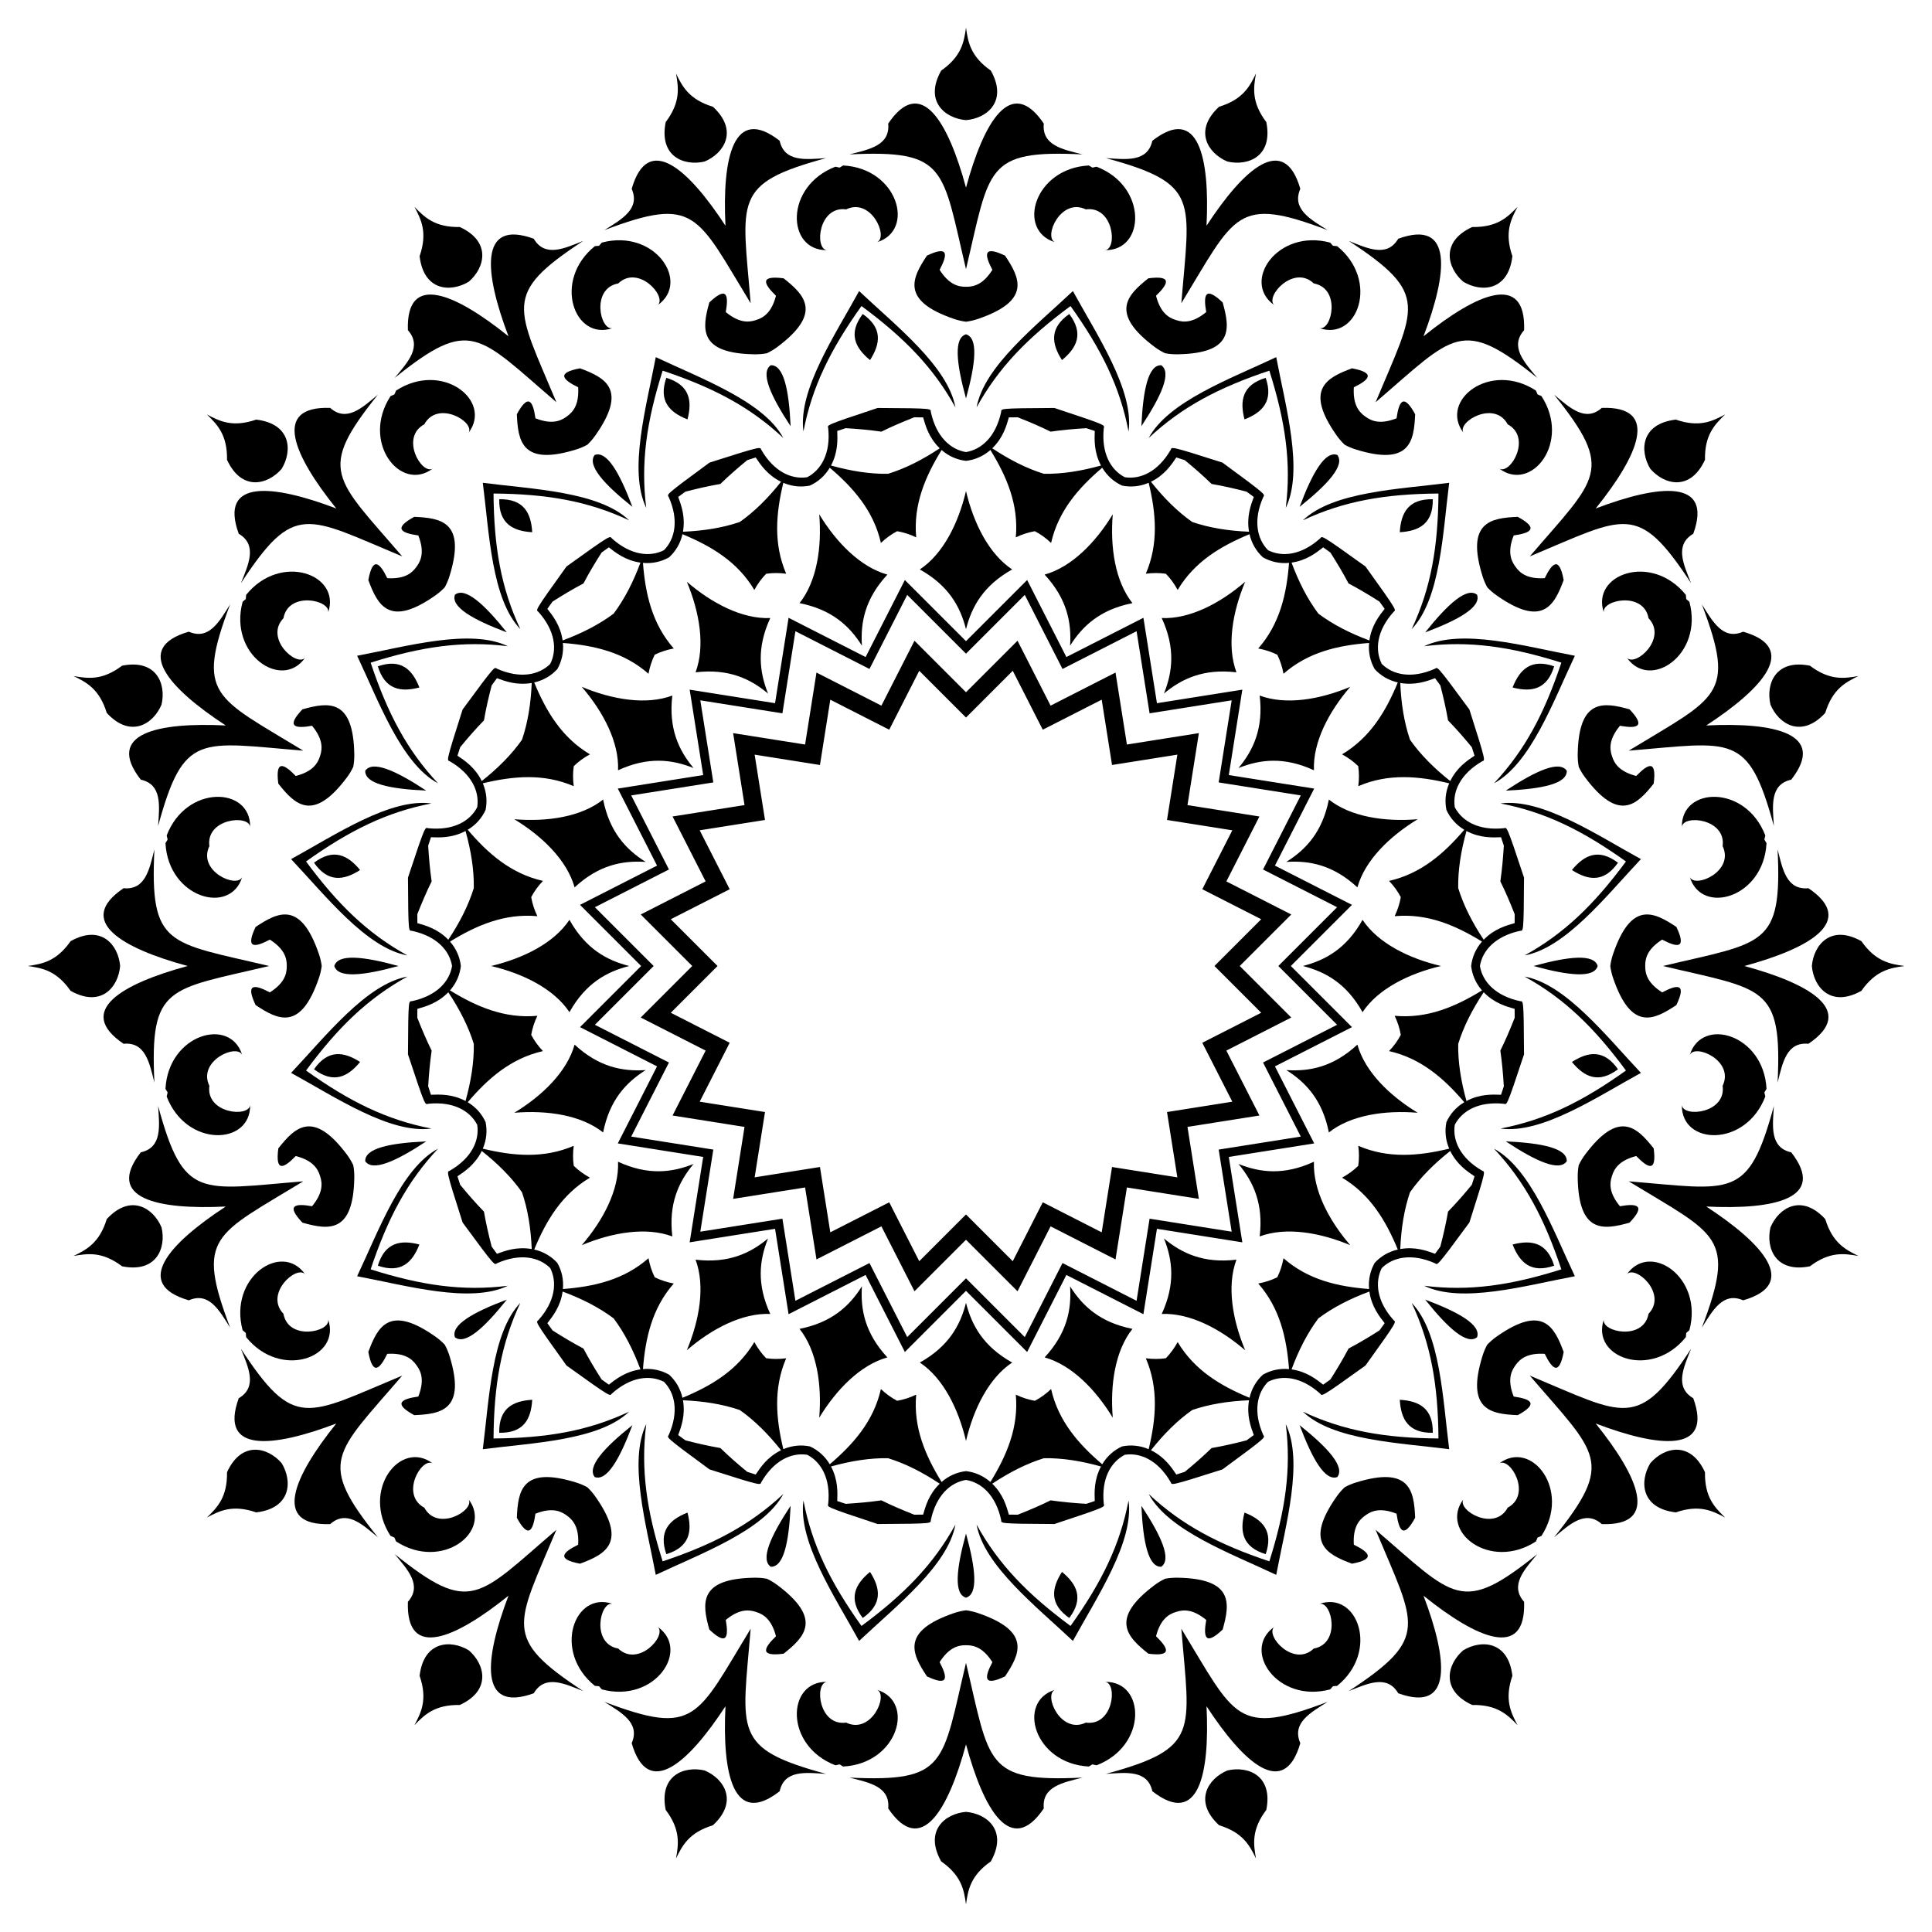 <?xml version="1.0" encoding="utf-8"?>

<!DOCTYPE svg PUBLIC "-//W3C//DTD SVG 1.1//EN" "http://www.w3.org/Graphics/SVG/1.1/DTD/svg11.dtd">
<svg version="1.1" id="Layer_1" xmlns="http://www.w3.org/2000/svg" xmlns:xlink="http://www.w3.org/1999/xlink" x="0px" y="0px"
	 viewBox="0 0 1647.099 1647.099" enable-background="new 0 0 1647.099 1647.099" xml:space="preserve">
<g>
	<path d="M1213.59,286.705c20.599-54.117,25.482-100.238-21.544-83.176c-9.556,16.183-26.077,8.281-42.173,1.853
		c69.699,45.706,56.998,55.744,22.875,137.537c67.245-57.728,72.867-72.91,137.874-20.746
		c-11.087-13.322-23.708-26.593-11.27-40.681C1301.047,231.494,1258.693,250.39,1213.59,286.705z"/>
	<path d="M1360.394,433.509c36.314-45.103,55.21-87.457,5.214-85.762c-14.089,12.438-27.36-0.183-40.681-11.27
		c52.164,65.007,36.982,70.629-20.746,137.874c81.792-34.123,91.831-46.824,137.537,22.875c-6.428-16.096-14.33-32.617,1.853-42.173
		C1460.632,408.027,1414.511,412.909,1360.394,433.509z"/>
	<path d="M1454.648,618.493c48.475-31.674,79.534-66.116,31.46-79.954c-17.243,7.476-25.964-8.628-35.208-23.289
		c29.523,77.945,13.347,78.6-62.336,124.715c88.334-7.178,101.806-16.155,123.737,64.256c-1.139-17.294-3.549-35.449,14.795-39.536
		C1557.854,625.233,1512.482,615.625,1454.648,618.493z"/>
	<path d="M1487.126,823.549c55.89-15.144,96.072-38.303,54.628-66.319c-18.709,1.781-22.027-16.229-26.288-33.029
		c3.992,83.253-11.596,78.878-97.824,99.348c86.229,20.47,101.816,16.095,97.824,99.348c4.261-16.8,7.579-34.811,26.288-33.029
		C1583.198,861.852,1543.016,838.693,1487.126,823.549z"/>
	<path d="M1454.648,1028.606c57.834,2.868,103.206-6.74,72.448-46.192c-18.344-4.087-15.934-22.242-14.795-39.536
		c-21.93,80.412-35.403,71.434-123.737,64.256c75.682,46.115,91.859,46.77,62.336,124.715c9.244-14.661,17.965-30.765,35.208-23.289
		C1534.182,1094.722,1503.123,1060.279,1454.648,1028.606z"/>
	<path d="M1360.394,1213.59c54.117,20.599,100.238,25.482,83.176-21.544c-16.183-9.556-8.281-26.077-1.853-42.173
		c-45.706,69.699-55.744,56.998-137.537,22.875c57.728,67.245,72.91,72.867,20.746,137.874
		c13.322-11.087,26.593-23.708,40.681-11.27C1415.604,1301.047,1396.708,1258.693,1360.394,1213.59z"/>
	<path d="M1213.59,1360.394c45.103,36.314,87.457,55.21,85.762,5.214c-12.438-14.089,0.183-27.36,11.27-40.681
		c-65.007,52.164-70.629,36.982-137.874-20.746c34.123,81.792,46.824,91.831-22.875,137.537c16.096-6.428,32.617-14.33,42.173,1.853
		C1239.072,1460.632,1234.189,1414.511,1213.59,1360.394z"/>
	<path d="M1028.606,1454.648c31.674,48.475,66.116,79.534,79.954,31.46c-7.475-17.243,8.628-25.964,23.289-35.208
		c-77.945,29.523-78.6,13.347-124.715-62.336c7.178,88.334,16.155,101.806-64.256,123.737c17.294-1.139,35.449-3.549,39.536,14.795
		C1021.866,1557.854,1031.474,1512.482,1028.606,1454.648z"/>
	<path d="M823.549,1487.126c15.144,55.89,38.303,96.072,66.319,54.628c-1.781-18.709,16.229-22.027,33.029-26.288
		c-83.253,3.992-78.878-11.596-99.348-97.824c-20.47,86.229-16.095,101.816-99.348,97.824c16.8,4.261,34.811,7.579,33.029,26.288
		C785.247,1583.198,808.405,1543.016,823.549,1487.126z"/>
	<path d="M618.493,1454.648c-2.868,57.834,6.74,103.206,46.192,72.448c4.087-18.344,22.242-15.934,39.536-14.795
		c-80.412-21.93-71.434-35.403-64.256-123.737c-46.115,75.682-46.77,91.859-124.715,62.336
		c14.661,9.244,30.765,17.965,23.289,35.208C552.377,1534.182,586.819,1503.123,618.493,1454.648z"/>
	<path d="M433.509,1360.394c-20.599,54.117-25.482,100.238,21.544,83.176c9.556-16.183,26.077-8.281,42.173-1.853
		c-69.699-45.706-56.998-55.744-22.875-137.537c-67.245,57.728-72.867,72.91-137.874,20.746
		c11.087,13.322,23.708,26.593,11.27,40.681C346.051,1415.604,388.406,1396.708,433.509,1360.394z"/>
	<path d="M286.705,1213.59c-36.314,45.103-55.21,87.457-5.214,85.762c14.089-12.438,27.36,0.183,40.681,11.27
		c-52.164-65.007-36.982-70.629,20.746-137.874c-81.792,34.123-91.831,46.824-137.537-22.875
		c6.428,16.096,14.33,32.617-1.853,42.173C186.467,1239.072,232.587,1234.189,286.705,1213.59z"/>
	<path d="M192.451,1028.606c-48.475,31.674-79.534,66.116-31.46,79.954c17.243-7.475,25.964,8.628,35.208,23.289
		c-29.523-77.945-13.346-78.6,62.336-124.715c-88.334,7.178-101.806,16.155-123.737-64.256c1.139,17.294,3.549,35.449-14.795,39.536
		C89.244,1021.866,134.616,1031.474,192.451,1028.606z"/>
	<path d="M159.973,823.549c-55.89,15.144-96.072,38.303-54.628,66.319c18.709-1.781,22.027,16.229,26.288,33.029
		c-3.992-83.253,11.596-78.878,97.824-99.348c-86.228-20.47-101.816-16.095-97.824-99.348c-4.261,16.8-7.579,34.811-26.288,33.029
		C63.901,785.247,104.083,808.405,159.973,823.549z"/>
	<path d="M192.451,618.493c-57.834-2.868-103.206,6.74-72.448,46.192c18.344,4.087,15.934,22.242,14.795,39.536
		c21.93-80.412,35.403-71.434,123.737-64.256c-75.682-46.115-91.859-46.77-62.336-124.715
		c-9.244,14.661-17.965,30.765-35.208,23.289C112.917,552.377,143.976,586.819,192.451,618.493z"/>
	<path d="M286.705,433.509c-54.117-20.599-100.238-25.482-83.176,21.544c16.183,9.556,8.281,26.077,1.853,42.173
		c45.706-69.699,55.744-56.998,137.537-22.875c-57.728-67.245-72.91-72.867-20.746-137.874
		c-13.322,11.087-26.593,23.708-40.681,11.27C231.494,346.051,250.39,388.406,286.705,433.509z"/>
	<path d="M433.509,286.705c-45.103-36.314-87.457-55.21-85.762-5.214c12.438,14.089-0.183,27.36-11.27,40.681
		c65.007-52.164,70.629-36.982,137.874,20.746c-34.123-81.792-46.824-91.831,22.875-137.537
		c-16.096,6.428-32.617,14.33-42.173-1.853C408.027,186.467,412.909,232.587,433.509,286.705z"/>
	<path d="M618.493,192.451c-31.674-48.475-66.116-79.534-79.954-31.46c7.476,17.243-8.628,25.964-23.289,35.208
		c77.945-29.523,78.6-13.346,124.715,62.336c-7.178-88.334-16.155-101.806,64.256-123.737c-17.294,1.139-35.449,3.549-39.536-14.795
		C625.233,89.244,615.625,134.616,618.493,192.451z"/>
	<path d="M823.549,159.973c-15.144-55.89-38.303-96.072-66.319-54.628c1.781,18.709-16.229,22.027-33.029,26.288
		c83.253-3.992,78.878,11.596,99.348,97.824c20.47-86.228,16.095-101.816,99.348-97.824c-16.8-4.261-34.811-7.579-33.029-26.288
		C861.852,63.901,838.693,104.083,823.549,159.973z"/>
	<path d="M1028.606,192.451c2.868-57.834-6.74-103.206-46.192-72.448c-4.087,18.344-22.242,15.934-39.536,14.795
		c80.412,21.93,71.434,35.403,64.256,123.737c46.115-75.682,46.77-91.859,124.715-62.336c-14.661-9.244-30.765-17.965-23.289-35.208
		C1094.722,112.917,1060.279,143.976,1028.606,192.451z"/>
	<path d="M1163.91,355.083c-6.145-4.302-10.538-11.019-9.715-24.916c13.27-6.496,18.77-12.365-1.594-16.155
		c-21.808,8.067-40.655,17.998-13.155,57.097c2.073,2.959,4.393,5.648,6.96,8.065c3.092,1.695,6.366,3.07,9.821,4.127
		c45.684,14.072,49.305-6.922,50.238-30.155c-9.897-18.196-13.78-11.152-15.857,3.476
		C1177.646,361.699,1169.901,359.598,1163.91,355.083z"/>
	<path d="M1292.016,483.188c-4.515-5.991-6.617-13.736-1.54-26.698c14.628-2.077,21.672-5.96,3.476-15.857
		c-23.233,0.933-44.227,4.554-30.155,50.238c1.057,3.455,2.433,6.729,4.127,9.821c2.417,2.567,5.106,4.887,8.065,6.96
		c39.099,27.5,49.031,8.653,57.097-13.155c-3.79-20.364-9.66-14.864-16.156-1.594
		C1303.035,493.726,1296.318,489.334,1292.016,483.188z"/>
	<path d="M1374.265,644.611c-2.443-7.093-2.048-15.109,6.785-25.868c14.554,2.545,22.453,1.029,8.206-14.007
		c-22.384-6.292-43.469-9.336-44.203,38.461c-0.062,3.613,0.234,7.151,0.891,10.616c1.506,3.188,3.345,6.226,5.519,9.112
		c28.688,38.236,43.957,23.381,58.368,5.133c2.688-20.538-4.593-17.122-14.872-6.508
		C1381.488,658.038,1376.458,651.785,1374.265,644.611z"/>
	<path d="M1402.606,823.549c-0.131-7.501,2.721-15.002,14.447-22.505c13.055,6.918,21.036,7.917,12.133-10.786
		c-19.344-12.901-38.457-22.312-53.925,22.919c-1.176,3.417-1.987,6.874-2.433,10.372c0.447,3.498,1.258,6.955,2.433,10.372
		c15.468,45.23,34.581,35.82,53.925,22.919c8.903-18.702,0.922-17.703-12.133-10.785
		C1405.327,838.551,1402.475,831.05,1402.606,823.549z"/>
	<path d="M1374.265,1002.488c2.193-7.174,7.223-13.427,20.694-16.939c10.279,10.613,17.56,14.03,14.872-6.508
		c-14.411-18.247-29.68-33.103-58.368,5.133c-2.174,2.886-4.014,5.923-5.519,9.112c-0.656,3.464-0.953,7.003-0.891,10.616
		c0.734,47.796,21.819,44.753,44.203,38.461c14.247-15.036,6.348-16.552-8.206-14.007
		C1372.217,1017.596,1371.822,1009.581,1374.265,1002.488z"/>
	<path d="M1292.016,1163.91c4.302-6.145,11.019-10.538,24.916-9.715c6.496,13.27,12.365,18.77,16.156-1.594
		c-8.067-21.808-17.998-40.655-57.097-13.155c-2.959,2.073-5.648,4.393-8.065,6.96c-1.695,3.092-3.07,6.366-4.127,9.821
		c-14.072,45.684,6.922,49.305,30.155,50.238c18.196-9.897,11.152-13.78-3.476-15.857
		C1285.399,1177.646,1287.501,1169.901,1292.016,1163.91z"/>
	<path d="M1163.91,1292.016c5.991-4.515,13.736-6.617,26.698-1.54c2.077,14.628,5.96,21.672,15.857,3.476
		c-0.933-23.233-4.554-44.227-50.238-30.155c-3.455,1.057-6.729,2.433-9.821,4.127c-2.567,2.417-4.887,5.106-6.96,8.065
		c-27.5,39.099-8.653,49.031,13.155,57.097c20.364-3.79,14.864-9.66,1.594-16.156
		C1153.372,1303.035,1157.765,1296.318,1163.91,1292.016z"/>
	<path d="M1002.488,1374.265c7.093-2.443,15.109-2.048,25.868,6.785c-2.545,14.554-1.029,22.453,14.007,8.206
		c6.292-22.384,9.336-43.469-38.461-44.203c-3.613-0.062-7.151,0.234-10.616,0.891c-3.188,1.506-6.226,3.345-9.112,5.519
		c-38.237,28.688-23.381,43.957-5.133,58.368c20.538,2.688,17.122-4.593,6.508-14.872
		C989.061,1381.488,995.313,1376.458,1002.488,1374.265z"/>
	<path d="M823.549,1402.606c7.501-0.131,15.002,2.721,22.505,14.447c-6.918,13.055-7.917,21.036,10.785,12.133
		c12.901-19.344,22.312-38.457-22.919-53.925c-3.417-1.176-6.874-1.987-10.372-2.433c-3.498,0.447-6.955,1.258-10.372,2.433
		c-45.23,15.468-35.82,34.581-22.919,53.925c18.702,8.903,17.703,0.922,10.786-12.133
		C808.547,1405.327,816.049,1402.475,823.549,1402.606z"/>
	<path d="M644.611,1374.265c7.174,2.193,13.427,7.223,16.939,20.694c-10.613,10.279-14.03,17.56,6.508,14.872
		c18.248-14.411,33.103-29.68-5.133-58.368c-2.886-2.174-5.924-4.014-9.112-5.519c-3.464-0.656-7.003-0.953-10.616-0.891
		c-47.796,0.734-44.753,21.819-38.461,44.203c15.036,14.247,16.552,6.348,14.007-8.206
		C629.502,1372.217,637.518,1371.822,644.611,1374.265z"/>
	<path d="M483.188,1292.016c6.145,4.302,10.538,11.019,9.715,24.916c-13.27,6.496-18.77,12.365,1.594,16.156
		c21.808-8.067,40.655-17.998,13.155-57.097c-2.073-2.959-4.393-5.648-6.96-8.065c-3.092-1.695-6.366-3.07-9.821-4.127
		c-45.684-14.072-49.305,6.922-50.238,30.155c9.897,18.196,13.78,11.152,15.857-3.476
		C469.452,1285.399,477.197,1287.501,483.188,1292.016z"/>
	<path d="M355.083,1163.91c4.515,5.991,6.617,13.736,1.54,26.698c-14.628,2.077-21.672,5.96-3.476,15.857
		c23.233-0.933,44.227-4.554,30.155-50.238c-1.057-3.455-2.433-6.729-4.127-9.821c-2.417-2.567-5.106-4.887-8.065-6.96
		c-39.1-27.5-49.031-8.653-57.097,13.155c3.79,20.364,9.659,14.864,16.155,1.594C344.064,1153.372,350.78,1157.765,355.083,1163.91z
		"/>
	<path d="M272.834,1002.488c2.443,7.093,2.048,15.109-6.785,25.868c-14.554-2.545-22.453-1.029-8.206,14.007
		c22.384,6.292,43.469,9.336,44.203-38.461c0.062-3.613-0.234-7.151-0.891-10.616c-1.506-3.188-3.345-6.226-5.519-9.112
		c-28.688-38.237-43.957-23.381-58.368-5.133c-2.688,20.538,4.593,17.122,14.872,6.508
		C265.61,989.061,270.641,995.313,272.834,1002.488z"/>
	<path d="M244.493,823.549c0.131,7.501-2.721,15.002-14.447,22.505c-13.055-6.918-21.036-7.917-12.133,10.785
		c19.344,12.901,38.457,22.312,53.925-22.919c1.176-3.417,1.987-6.874,2.434-10.372c-0.447-3.498-1.258-6.955-2.434-10.372
		c-15.468-45.23-34.581-35.82-53.925-22.919c-8.903,18.702-0.922,17.703,12.133,10.786
		C241.772,808.547,244.624,816.049,244.493,823.549z"/>
	<path d="M272.834,644.611c-2.193,7.174-7.223,13.427-20.694,16.939c-10.279-10.613-17.56-14.03-14.872,6.508
		c14.411,18.248,29.68,33.103,58.368-5.133c2.174-2.886,4.014-5.924,5.519-9.112c0.656-3.464,0.953-7.003,0.891-10.616
		c-0.734-47.796-21.819-44.753-44.203-38.461c-14.247,15.036-6.348,16.552,8.206,14.007
		C274.882,629.502,275.276,637.518,272.834,644.611z"/>
	<path d="M355.083,483.188c-4.302,6.145-11.019,10.538-24.916,9.715c-6.496-13.27-12.365-18.77-16.155,1.594
		c8.067,21.808,17.998,40.655,57.097,13.155c2.959-2.073,5.648-4.393,8.065-6.96c1.695-3.092,3.07-6.366,4.127-9.821
		c14.072-45.684-6.922-49.305-30.155-50.238c-18.196,9.897-11.152,13.78,3.476,15.857
		C361.699,469.452,359.598,477.197,355.083,483.188z"/>
	<path d="M483.188,355.083c-5.991,4.515-13.736,6.617-26.698,1.54c-2.077-14.628-5.96-21.672-15.857-3.476
		c0.933,23.233,4.554,44.227,50.238,30.155c3.455-1.057,6.729-2.433,9.821-4.127c2.567-2.417,4.887-5.106,6.96-8.065
		c27.5-39.1,8.653-49.031-13.155-57.097c-20.364,3.79-14.864,9.659-1.594,16.155C493.726,344.064,489.334,350.78,483.188,355.083z"
		/>
	<path d="M644.611,272.834c-7.093,2.443-15.109,2.048-25.868-6.785c2.545-14.554,1.029-22.453-14.007-8.206
		c-6.292,22.384-9.336,43.469,38.461,44.203c3.613,0.062,7.151-0.234,10.616-0.891c3.188-1.506,6.226-3.345,9.112-5.519
		c38.236-28.688,23.381-43.957,5.133-58.368c-20.538-2.688-17.122,4.593-6.508,14.872
		C658.038,265.61,651.785,270.641,644.611,272.834z"/>
	<path d="M823.549,244.493c-7.501,0.131-15.002-2.721-22.505-14.447c6.918-13.055,7.917-21.036-10.786-12.133
		c-12.901,19.344-22.312,38.457,22.919,53.925c3.417,1.176,6.874,1.987,10.372,2.434c3.498-0.447,6.955-1.258,10.372-2.434
		c45.23-15.468,35.82-34.581,22.919-53.925c-18.702-8.903-17.703-0.922-10.785,12.133
		C838.551,241.772,831.05,244.624,823.549,244.493z"/>
	<path d="M1002.488,272.834c-7.174-2.193-13.427-7.223-16.939-20.694c10.613-10.279,14.03-17.56-6.508-14.872
		c-18.247,14.411-33.103,29.68,5.133,58.368c2.886,2.174,5.923,4.014,9.112,5.519c3.464,0.656,7.003,0.953,10.616,0.891
		c47.796-0.734,44.753-21.819,38.461-44.203c-15.036-14.247-16.552-6.348-14.007,8.206
		C1017.596,274.882,1009.581,275.276,1002.488,272.834z"/>
	<path d="M1032.943,412.591c9.921,1.698,19.869,3.987,29.831,6.574l6.125,4.492c-2.499,6.878-6.284,16.85-4.047,29.668
		c-17.556-0.733-33.831-3.312-48.429-8.313c-12.627-8.871-24.279-20.522-35.191-34.294c11.685-5.723,17.528-14.647,21.623-20.712
		l7.234,2.315C1018.038,398.86,1025.738,405.563,1032.943,412.591z M1149.688,497.411c8.911,4.681,17.665,9.932,26.34,15.471
		l4.438,6.165c-4.502,5.769-11.184,14.083-13.016,26.965c-16.47-6.122-31.152-13.604-43.49-22.872
		c-9.267-12.338-16.749-27.02-22.871-43.49c12.882-1.832,21.196-8.514,26.965-13.016l6.165,4.438
		C1139.756,479.746,1145.007,488.5,1149.688,497.411z M1234.508,614.155c7.028,7.206,13.731,14.905,20.27,22.853l2.315,7.234
		c-6.065,4.095-14.989,9.938-20.712,21.623c-13.772-10.912-25.423-22.565-34.294-35.191c-5.001-14.598-7.58-30.873-8.313-48.429
		c12.818,2.238,22.79-1.547,29.668-4.047l4.491,6.125C1230.52,594.286,1232.809,604.234,1234.508,614.155z M1279.1,751.397
		c4.457,9.025,8.453,18.418,12.216,27.998l-0.033,7.596c-7.033,2.021-17.326,4.82-26.38,14.165
		c-9.726-14.634-17.206-29.317-21.741-44.066c-0.245-15.429,2.332-31.705,7.06-48.628c11.499,6.089,22.153,5.571,29.466,5.319
		l2.379,7.214C1281.448,731.268,1280.551,741.437,1279.1,751.397z M1279.1,895.701c1.45,9.96,2.348,20.129,2.966,30.403
		l-2.379,7.214c-7.314-0.252-17.968-0.77-29.466,5.319c-4.728-16.923-7.305-33.199-7.06-48.628
		c4.535-14.75,12.015-29.432,21.741-44.066c9.054,9.345,19.347,12.144,26.38,14.165l0.033,7.596
		C1287.553,877.283,1283.558,886.677,1279.1,895.701z M1234.508,1032.943c-1.698,9.921-3.987,19.869-6.574,29.831l-4.491,6.125
		c-6.878-2.499-16.85-6.284-29.668-4.047c0.733-17.556,3.312-33.831,8.313-48.429c8.871-12.627,20.522-24.279,34.294-35.191
		c5.724,11.685,14.647,17.528,20.712,21.623l-2.315,7.234C1248.239,1018.038,1241.536,1025.738,1234.508,1032.943z
		 M1149.688,1149.688c-4.681,8.911-9.932,17.665-15.471,26.34l-6.165,4.438c-5.769-4.502-14.083-11.184-26.965-13.016
		c6.122-16.47,13.604-31.152,22.871-43.49c12.339-9.267,27.02-16.749,43.49-22.871c1.833,12.882,8.514,21.196,13.016,26.965
		l-4.438,6.165C1167.353,1139.756,1158.598,1145.007,1149.688,1149.688z M1032.943,1234.508
		c-7.205,7.028-14.905,13.731-22.853,20.27l-7.234,2.315c-4.095-6.065-9.938-14.989-21.623-20.712
		c10.912-13.772,22.565-25.423,35.191-34.294c14.598-5.001,30.873-7.58,48.429-8.313c-2.238,12.818,1.547,22.79,4.047,29.668
		l-6.125,4.491C1052.813,1230.52,1042.864,1232.809,1032.943,1234.508z M895.701,1279.1c-9.025,4.457-18.418,8.453-27.998,12.216
		l-7.596-0.033c-2.021-7.033-4.82-17.326-14.165-26.38c14.634-9.726,29.317-17.206,44.066-21.741
		c15.429-0.245,31.705,2.332,48.628,7.06c-6.089,11.499-5.571,22.153-5.319,29.466l-7.214,2.379
		C915.831,1281.448,905.662,1280.551,895.701,1279.1z M751.397,1279.1c-9.96,1.45-20.129,2.348-30.403,2.966l-7.214-2.379
		c0.252-7.314,0.77-17.968-5.319-29.466c16.923-4.728,33.199-7.305,48.628-7.06c14.75,4.535,29.432,12.015,44.066,21.741
		c-9.345,9.054-12.144,19.347-14.165,26.38l-7.596,0.033C769.815,1287.553,760.422,1283.558,751.397,1279.1z M614.155,1234.508
		c-9.921-1.698-19.869-3.987-29.831-6.574l-6.125-4.491c2.499-6.878,6.284-16.85,4.047-29.668
		c17.556,0.733,33.831,3.312,48.429,8.313c12.627,8.871,24.279,20.522,35.191,34.294c-11.685,5.724-17.528,14.647-21.623,20.712
		l-7.234-2.315C629.06,1248.239,621.361,1241.536,614.155,1234.508z M497.411,1149.688c-8.911-4.681-17.665-9.932-26.34-15.471
		l-4.438-6.165c4.502-5.769,11.184-14.083,13.016-26.965c16.47,6.122,31.152,13.604,43.49,22.871
		c9.267,12.339,16.749,27.02,22.872,43.49c-12.882,1.833-21.197,8.514-26.965,13.016l-6.165-4.438
		C507.343,1167.353,502.092,1158.598,497.411,1149.688z M412.591,1032.943c-7.028-7.205-13.731-14.905-20.27-22.853l-2.315-7.234
		c6.065-4.095,14.989-9.938,20.712-21.623c13.772,10.912,25.423,22.565,34.294,35.191c5.001,14.598,7.58,30.873,8.313,48.429
		c-12.818-2.238-22.79,1.547-29.668,4.047l-4.492-6.125C416.578,1052.813,414.289,1042.864,412.591,1032.943z M367.998,895.701
		c-4.457-9.025-8.453-18.418-12.216-27.998l0.033-7.596c7.033-2.021,17.326-4.82,26.38-14.165
		c9.726,14.634,17.206,29.317,21.741,44.066c0.245,15.429-2.332,31.705-7.059,48.628c-11.499-6.089-22.153-5.571-29.466-5.319
		l-2.379-7.214C365.65,915.831,366.548,905.662,367.998,895.701z M367.998,751.397c-1.45-9.96-2.348-20.129-2.966-30.403
		l2.379-7.214c7.314,0.252,17.967,0.77,29.466-5.319c4.728,16.923,7.305,33.199,7.059,48.628
		c-4.535,14.75-12.015,29.432-21.741,44.066c-9.054-9.345-19.347-12.144-26.38-14.165l-0.033-7.596
		C359.545,769.815,363.541,760.422,367.998,751.397z M412.591,614.155c1.698-9.921,3.987-19.869,6.574-29.831l4.492-6.125
		c6.878,2.499,16.85,6.284,29.668,4.047c-0.733,17.556-3.312,33.831-8.313,48.429c-8.871,12.627-20.522,24.279-34.294,35.191
		c-5.723-11.685-14.647-17.528-20.712-21.623l2.315-7.234C398.86,629.06,405.563,621.361,412.591,614.155z M497.411,497.411
		c4.681-8.911,9.932-17.665,15.471-26.34l6.165-4.438c5.769,4.502,14.083,11.184,26.965,13.016
		c-6.122,16.47-13.604,31.152-22.872,43.49c-12.338,9.267-27.02,16.749-43.49,22.872c-1.832-12.882-8.514-21.197-13.016-26.965
		l4.438-6.165C479.746,507.343,488.5,502.092,497.411,497.411z M614.155,412.591c7.206-7.028,14.905-13.731,22.853-20.27
		l7.234-2.315c4.095,6.065,9.938,14.989,21.623,20.712c-10.912,13.772-22.565,25.423-35.191,34.294
		c-14.598,5.001-30.873,7.58-48.429,8.313c2.238-12.818-1.547-22.79-4.047-29.668l6.125-4.492
		C594.286,416.578,604.234,414.289,614.155,412.591z M751.397,367.998c9.025-4.457,18.418-8.453,27.998-12.216l7.596,0.033
		c2.021,7.033,4.82,17.326,14.165,26.38c-14.634,9.726-29.317,17.206-44.066,21.741c-15.429,0.245-31.705-2.332-48.628-7.059
		c6.089-11.499,5.571-22.153,5.319-29.466l7.214-2.379C731.268,365.65,741.437,366.548,751.397,367.998z M895.701,367.998
		c9.96-1.45,20.129-2.348,30.403-2.966l7.214,2.379c-0.252,7.314-0.77,17.967,5.319,29.466c-16.923,4.728-33.199,7.305-48.628,7.059
		c-14.75-4.535-29.432-12.015-44.066-21.741c9.345-9.054,12.144-19.347,14.165-26.38l7.596-0.033
		C877.283,359.545,886.677,363.541,895.701,367.998z M1081.082,469.085c-9.424-9.512-12.873-25.523-4.143-45.279
		c1.109-2.508,5.223-0.135-34.719-29.424c-47.172-15.098-42.835-13.165-44.212-10.793c-10.852,18.675-25.832,25.296-39.067,23.263
		c-11.902-6.134-20.13-20.296-17.932-41.783c0.28-2.728,4.926-1.743-42.112-17.255c-49.529,0.218-44.806,0.716-45.383,3.398
		c-4.55,21.115-16.751,32.04-29.966,34.196c-13.215-2.156-25.416-13.082-29.966-34.196c-0.577-2.681,4.146-3.179-45.383-3.398
		c-47.038,15.513-42.392,14.527-42.112,17.255c2.198,21.487-6.03,35.648-17.932,41.783c-13.234,2.033-28.215-4.587-39.067-23.263
		c-1.377-2.372,2.961-4.305-44.212,10.793c-39.942,29.289-35.828,26.916-34.719,29.424c8.73,19.756,5.281,35.767-4.143,45.279
		c-11.958,6.023-28.251,4.356-44.343-10.052c-2.042-1.83,1.485-5.009-38.713,23.927c-28.936,40.198-25.757,36.67-23.927,38.713
		c14.408,16.092,16.075,32.385,10.052,44.343c-9.512,9.424-25.523,12.873-45.279,4.143c-2.508-1.109-0.135-5.223-29.424,34.719
		c-15.098,47.172-13.165,42.835-10.793,44.212c18.675,10.852,25.296,25.832,23.263,39.067c-6.134,11.902-20.296,20.13-41.783,17.932
		c-2.728-0.28-1.743-4.926-17.255,42.112c0.218,49.529,0.716,44.806,3.398,45.383c21.115,4.55,32.04,16.751,34.196,29.966
		c-2.156,13.215-13.082,25.416-34.196,29.966c-2.681,0.577-3.179-4.146-3.398,45.383c15.513,47.038,14.527,42.392,17.255,42.112
		c21.487-2.198,35.648,6.03,41.783,17.932c2.033,13.234-4.587,28.215-23.263,39.067c-2.372,1.377-4.305-2.961,10.793,44.212
		c29.289,39.942,26.916,35.828,29.424,34.719c19.756-8.73,35.767-5.281,45.279,4.143c6.023,11.958,4.356,28.251-10.052,44.343
		c-1.83,2.042-5.009-1.485,23.927,38.713c40.198,28.936,36.67,25.757,38.713,23.927c16.092-14.408,32.385-16.075,44.343-10.052
		c9.424,9.512,12.873,25.523,4.143,45.279c-1.109,2.508-5.223,0.135,34.719,29.424c47.172,15.098,42.835,13.165,44.212,10.793
		c10.852-18.675,25.832-25.296,39.067-23.263c11.902,6.134,20.13,20.296,17.932,41.783c-0.28,2.728-4.926,1.743,42.112,17.255
		c49.529-0.218,44.806-0.716,45.383-3.397c4.55-21.115,16.751-32.04,29.966-34.197c13.215,2.156,25.416,13.082,29.966,34.197
		c0.577,2.681-4.146,3.179,45.383,3.397c47.038-15.513,42.392-14.527,42.112-17.255c-2.198-21.487,6.03-35.648,17.932-41.783
		c13.234-2.033,28.215,4.587,39.067,23.263c1.377,2.372-2.961,4.305,44.212-10.793c39.942-29.289,35.828-26.916,34.719-29.424
		c-8.73-19.756-5.281-35.767,4.143-45.279c11.958-6.023,28.251-4.356,44.343,10.052c2.042,1.83-1.485,5.009,38.713-23.927
		c28.936-40.198,25.757-36.67,23.927-38.713c-14.408-16.092-16.075-32.385-10.052-44.343c9.512-9.424,25.523-12.873,45.279-4.143
		c2.508,1.109,0.135,5.223,29.424-34.719c15.098-47.172,13.165-42.835,10.793-44.212c-18.675-10.852-25.296-25.832-23.263-39.067
		c6.134-11.902,20.296-20.13,41.783-17.932c2.728,0.28,1.743,4.926,17.255-42.112c-0.218-49.529-0.716-44.806-3.397-45.383
		c-21.115-4.55-32.04-16.751-34.197-29.966c2.156-13.215,13.082-25.416,34.197-29.966c2.681-0.577,3.179,4.146,3.397-45.383
		c-15.513-47.038-14.527-42.392-17.255-42.112c-21.487,2.198-35.648-6.03-41.783-17.932c-2.033-13.234,4.587-28.215,23.263-39.067
		c2.372-1.377,4.305,2.961-10.793-44.212c-29.289-39.942-26.916-35.828-29.424-34.719c-19.756,8.73-35.767,5.281-45.279-4.143
		c-6.023-11.958-4.356-28.251,10.052-44.343c1.83-2.042,5.009,1.485-23.927-38.713c-40.198-28.936-36.67-25.757-38.713-23.927
		C1109.334,473.441,1093.041,475.108,1081.082,469.085z M939.234,596.505l8.819,55.68l55.68-8.819l-8.819,55.68l55.68,8.819
		L1025,758.094l50.229,25.593l-39.862,39.862l39.862,39.862L1025,889.005l25.593,50.229l-55.68,8.819l8.819,55.68l-55.68-8.819
		l-8.819,55.68L889.005,1025l-25.593,50.229l-39.862-39.862l-39.862,39.862L758.094,1025l-50.229,25.593l-8.819-55.68l-55.68,8.819
		l8.819-55.68l-55.68-8.819l25.593-50.229l-50.229-25.593l39.862-39.862l-39.862-39.862l50.229-25.593l-25.593-50.229l55.68-8.819
		l-8.819-55.68l55.68,8.819l8.819-55.68l50.229,25.593l25.593-50.229l39.862,39.862l39.862-39.862l25.593,50.229L939.234,596.505z
		 M1061.545,495.977c-21.354,18.367-47.236,31.918-71.123,30.935c11.741,25.5,9.308,45.828,1.901,64.341
		c15.318-12.765,33.899-21.361,61.779-18.075C1045.786,550.764,1050.675,521.962,1061.545,495.977z M948.671,438.465
		c-14.633,24.067-35.061,44.952-58.082,51.399c19.047,20.624,23.014,40.709,21.69,60.604c10.623-16.874,25.638-30.791,53.17-36.281
		C950.614,495.44,946.363,466.537,948.671,438.465z M823.549,418.647c-6.48,27.411-19.454,53.587-39.356,66.832
		c24.488,13.729,34.467,31.605,39.356,50.936c4.889-19.331,14.869-37.207,39.356-50.936
		C843.003,472.234,830.029,446.058,823.549,418.647z M698.428,438.465c2.308,28.072-1.943,56.976-16.778,75.722
		c27.532,5.49,42.547,19.407,53.17,36.281c-1.324-19.895,2.643-39.98,21.69-60.604C733.489,483.417,713.061,462.532,698.428,438.465
		z M585.554,495.977c10.869,25.985,15.759,54.787,7.443,77.201c27.881-3.287,46.462,5.309,61.779,18.075
		c-7.407-18.513-9.841-38.841,1.901-64.341C632.79,527.894,606.908,514.344,585.554,495.977z M495.977,585.554
		c18.367,21.354,31.918,47.236,30.935,71.122c25.5-11.741,45.828-9.308,64.341-1.901c-12.765-15.318-21.361-33.899-18.075-61.779
		C550.764,601.313,521.962,596.423,495.977,585.554z M438.465,698.428c24.067,14.633,44.952,35.061,51.399,58.082
		c20.624-19.047,40.709-23.014,60.604-21.69c-16.874-10.623-30.791-25.638-36.281-53.17
		C495.44,696.485,466.537,700.735,438.465,698.428z M418.647,823.549c27.411,6.48,53.587,19.454,66.832,39.356
		c13.729-24.488,31.605-34.467,50.936-39.356c-19.331-4.889-37.207-14.869-50.936-39.356
		C472.234,804.095,446.058,817.069,418.647,823.549z M438.465,948.671c28.072-2.308,56.976,1.943,75.722,16.778
		c5.49-27.532,19.407-42.547,36.281-53.17c-19.895,1.324-39.98-2.643-60.604-21.69C483.417,913.61,462.532,934.038,438.465,948.671z
		 M495.977,1061.545c25.985-10.87,54.787-15.759,77.201-7.443c-3.287-27.881,5.309-46.462,18.075-61.779
		c-18.513,7.407-38.841,9.841-64.341-1.901C527.894,1014.308,514.344,1040.19,495.977,1061.545z M585.554,1151.122
		c21.354-18.367,47.236-31.918,71.122-30.935c-11.741-25.5-9.308-45.828-1.901-64.341c-15.318,12.765-33.899,21.361-61.779,18.075
		C601.313,1096.334,596.423,1125.137,585.554,1151.122z M698.428,1208.634c14.633-24.067,35.061-44.952,58.082-51.399
		c-19.047-20.624-23.014-40.709-21.69-60.604c-10.623,16.874-25.638,30.791-53.17,36.281
		C696.485,1151.658,700.735,1180.562,698.428,1208.634z M823.549,1228.451c6.48-27.411,19.454-53.587,39.356-66.832
		c-24.488-13.729-34.467-31.605-39.356-50.936c-4.889,19.331-14.869,37.207-39.356,50.936
		C804.095,1174.865,817.069,1201.04,823.549,1228.451z M948.671,1208.634c-2.308-28.072,1.943-56.976,16.778-75.722
		c-27.532-5.49-42.547-19.407-53.17-36.281c1.324,19.896-2.643,39.98-21.69,60.604
		C913.61,1163.682,934.038,1184.567,948.671,1208.634z M1061.545,1151.122c-10.87-25.985-15.759-54.787-7.443-77.201
		c-27.881,3.287-46.462-5.309-61.779-18.075c7.407,18.513,9.841,38.84-1.901,64.341
		C1014.308,1119.204,1040.19,1132.755,1061.545,1151.122z M1151.122,1061.545c-18.367-21.354-31.918-47.236-30.935-71.123
		c-25.5,11.741-45.828,9.308-64.341,1.901c12.765,15.318,21.361,33.899,18.075,61.779
		C1096.334,1045.786,1125.137,1050.675,1151.122,1061.545z M1208.634,948.671c-24.067-14.633-44.952-35.061-51.399-58.082
		c-20.624,19.047-40.709,23.014-60.604,21.69c16.874,10.623,30.791,25.638,36.281,53.17
		C1151.658,950.614,1180.562,946.363,1208.634,948.671z M1228.451,823.549c-27.411-6.48-53.587-19.454-66.832-39.356
		c-13.729,24.488-31.605,34.467-50.936,39.356c19.331,4.889,37.207,14.869,50.936,39.356
		C1174.865,843.003,1201.04,830.029,1228.451,823.549z M1208.634,698.428c-28.072,2.308-56.976-1.943-75.722-16.778
		c-5.49,27.532-19.407,42.547-36.281,53.17c19.896-1.324,39.98,2.643,60.604,21.69
		C1163.682,733.489,1184.567,713.061,1208.634,698.428z M1151.122,585.554c-25.985,10.869-54.787,15.759-77.201,7.443
		c3.287,27.881-5.309,46.462-18.075,61.779c18.513-7.407,38.84-9.841,64.341,1.901
		C1119.204,632.79,1132.755,606.908,1151.122,585.554z M986.336,599.492l-11.53-72.8l-65.674,33.463l-33.463-65.674L823.549,546.6
		L771.43,494.48l-33.463,65.674l-65.674-33.463l-11.53,72.8l-72.801-11.53l11.53,72.801l-72.8,11.53l33.463,65.674L494.48,771.43
		l52.119,52.119l-52.119,52.119l65.674,33.463l-33.463,65.674l72.8,11.53l-11.53,72.801l72.801-11.531l11.53,72.801l65.674-33.463
		l33.463,65.674l52.119-52.119l52.119,52.119l33.463-65.674l65.674,33.463l11.53-72.801l72.801,11.531l-11.531-72.801l72.801-11.53
		l-33.463-65.674l65.674-33.463l-52.119-52.119l52.119-52.119l-65.674-33.463l33.463-65.674l-72.801-11.53l11.531-72.801
		L986.336,599.492z M993.931,489.156c3.865,3.959,7.223,8.553,10.068,13.793c14.282-24,36.597-37.332,61.277-47.521
		c1.829,8.007,5.89,14.679,11.403,19.718c6.495,3.686,14.096,5.487,22.276,4.752c-2.063,26.62-7.847,51.963-26.259,72.962
		c5.863,1.087,11.27,2.861,16.229,5.313c2.452,4.959,4.226,10.367,5.313,16.229c21-18.412,46.342-24.196,72.962-26.259
		c-0.735,8.18,1.066,15.781,4.752,22.276c5.038,5.513,11.711,9.575,19.718,11.403c-10.189,24.68-23.52,46.995-47.521,61.277
		c5.24,2.845,9.834,6.204,13.793,10.068c0.8,5.474,0.816,11.165,0.038,17.077c25.661-11.022,51.551-8.691,77.506-2.428
		c-3.227,7.552-3.863,15.338-2.364,22.654c3.088,6.8,8.179,12.725,15.229,16.938c-17.316,20.324-36.891,37.426-64.13,43.593
		c4.104,4.325,7.436,8.939,10.007,13.838c-0.931,5.453-2.674,10.871-5.241,16.253c27.811-2.553,51.713,7.664,74.463,21.642
		c-5.403,6.186-8.413,13.393-9.249,20.815c0.836,7.422,3.847,14.629,9.249,20.815c-22.749,13.978-46.651,24.195-74.463,21.642
		c2.567,5.382,4.31,10.799,5.241,16.253c-2.571,4.899-5.903,9.513-10.007,13.838c27.239,6.167,46.814,23.269,64.13,43.593
		c-7.05,4.213-12.14,10.138-15.229,16.938c-1.499,7.317-0.863,15.102,2.364,22.655c-25.955,6.264-51.844,8.594-77.506-2.428
		c0.778,5.911,0.762,11.603-0.038,17.077c-3.959,3.865-8.553,7.223-13.793,10.068c24,14.282,37.332,36.597,47.521,61.277
		c-8.007,1.829-14.679,5.89-19.718,11.403c-3.686,6.495-5.487,14.096-4.752,22.276c-26.62-2.063-51.963-7.847-72.962-26.259
		c-1.087,5.863-2.861,11.27-5.313,16.229c-4.959,2.452-10.367,4.226-16.229,5.313c18.412,21,24.196,46.342,26.259,72.962
		c-8.18-0.735-15.781,1.066-22.276,4.752c-5.513,5.038-9.575,11.711-11.403,19.718c-24.68-10.189-46.995-23.52-61.277-47.521
		c-2.845,5.24-6.204,9.834-10.068,13.793c-5.474,0.8-11.165,0.816-17.077,0.038c11.022,25.661,8.691,51.551,2.428,77.506
		c-7.552-3.227-15.338-3.863-22.655-2.364c-6.8,3.088-12.725,8.179-16.938,15.229c-20.324-17.316-37.426-36.891-43.593-64.13
		c-4.325,4.104-8.939,7.436-13.838,10.007c-5.453-0.931-10.871-2.674-16.253-5.241c2.553,27.811-7.664,51.713-21.642,74.463
		c-6.186-5.403-13.393-8.413-20.815-9.249c-7.422,0.836-14.629,3.847-20.815,9.249c-13.978-22.749-24.194-46.651-21.642-74.463
		c-5.382,2.567-10.799,4.31-16.253,5.241c-4.899-2.571-9.513-5.903-13.838-10.007c-6.166,27.239-23.269,46.814-43.593,64.13
		c-4.213-7.05-10.138-12.14-16.938-15.229c-7.317-1.499-15.102-0.863-22.654,2.364c-6.264-25.955-8.594-51.844,2.428-77.506
		c-5.911,0.778-11.603,0.762-17.077-0.038c-3.865-3.959-7.223-8.553-10.068-13.793c-14.282,24-36.597,37.332-61.277,47.521
		c-1.829-8.007-5.89-14.679-11.403-19.718c-6.495-3.686-14.096-5.487-22.276-4.752c2.063-26.62,7.847-51.963,26.259-72.962
		c-5.863-1.087-11.27-2.861-16.229-5.313c-2.452-4.959-4.226-10.367-5.313-16.229c-21,18.412-46.342,24.196-72.962,26.259
		c0.735-8.18-1.066-15.781-4.752-22.276c-5.039-5.513-11.711-9.575-19.718-11.403c10.189-24.68,23.52-46.995,47.521-61.277
		c-5.24-2.845-9.834-6.204-13.793-10.068c-0.8-5.474-0.816-11.165-0.038-17.077c-25.661,11.022-51.551,8.691-77.506,2.428
		c3.227-7.552,3.863-15.338,2.364-22.655c-3.088-6.8-8.179-12.725-15.229-16.938c17.316-20.324,36.891-37.426,64.13-43.593
		c-4.104-4.325-7.436-8.939-10.007-13.838c0.931-5.453,2.674-10.871,5.241-16.253c-27.811,2.553-51.713-7.664-74.463-21.642
		c5.403-6.186,8.413-13.393,9.249-20.815c-0.836-7.422-3.847-14.629-9.249-20.815c22.749-13.978,46.651-24.194,74.463-21.642
		c-2.567-5.382-4.31-10.799-5.241-16.253c2.571-4.899,5.903-9.513,10.007-13.838c-27.239-6.166-46.814-23.269-64.13-43.593
		c7.05-4.213,12.14-10.138,15.229-16.938c1.499-7.317,0.862-15.102-2.364-22.654c25.955-6.264,51.844-8.594,77.506,2.428
		c-0.778-5.911-0.762-11.603,0.038-17.077c3.959-3.865,8.553-7.223,13.793-10.068c-24-14.282-37.332-36.597-47.521-61.277
		c8.007-1.829,14.679-5.89,19.718-11.403c3.686-6.495,5.487-14.096,4.752-22.276c26.62,2.063,51.963,7.847,72.962,26.259
		c1.087-5.863,2.861-11.27,5.313-16.229c4.959-2.452,10.367-4.226,16.229-5.313c-18.412-21-24.196-46.342-26.259-72.962
		c8.18,0.735,15.781-1.066,22.276-4.752c5.513-5.039,9.575-11.711,11.403-19.718c24.68,10.189,46.995,23.52,61.277,47.521
		c2.845-5.24,6.204-9.834,10.068-13.793c5.474-0.8,11.165-0.816,17.077-0.038c-11.022-25.661-8.691-51.551-2.428-77.506
		c7.552,3.227,15.338,3.863,22.654,2.364c6.8-3.088,12.725-8.179,16.938-15.229c20.324,17.316,37.426,36.891,43.593,64.13
		c4.325-4.104,8.939-7.436,13.838-10.007c5.453,0.931,10.871,2.674,16.253,5.241c-2.553-27.811,7.664-51.713,21.642-74.463
		c6.186,5.403,13.393,8.413,20.815,9.249c7.422-0.836,14.629-3.847,20.815-9.249c13.978,22.749,24.195,46.651,21.642,74.463
		c5.382-2.567,10.799-4.31,16.253-5.241c4.899,2.571,9.513,5.903,13.838,10.007c6.167-27.239,23.269-46.814,43.593-64.13
		c4.213,7.05,10.138,12.14,16.938,15.229c7.317,1.499,15.102,0.862,22.655-2.364c6.264,25.955,8.594,51.844-2.428,77.506
		C982.766,488.34,988.457,488.356,993.931,489.156z M960.731,634.735l-9.717-61.349l-55.344,28.199l-28.199-55.344l-43.921,43.921
		l-43.921-43.921l-28.199,55.344l-55.344-28.199l-9.717,61.349l-61.349-9.717l9.717,61.349l-61.349,9.717l28.199,55.344
		l-55.344,28.199l43.921,43.921l-43.921,43.921l55.344,28.199l-28.199,55.344l61.349,9.717l-9.717,61.349l61.349-9.717l9.717,61.349
		l55.344-28.199l28.199,55.344l43.921-43.921l43.921,43.921l28.199-55.344l55.344,28.199l9.717-61.349l61.349,9.717l-9.717-61.349
		l61.349-9.717l-28.199-55.344l55.344-28.199l-43.921-43.921l43.921-43.921l-55.344-28.199l28.199-55.344l-61.349-9.717
		l9.717-61.349L960.731,634.735z M968.974,538.137l11.086,69.994l69.994-11.086l-11.086,69.994l69.994,11.086l-32.172,63.142
		l63.142,32.173l-50.11,50.11l50.11,50.11l-63.142,32.173l32.172,63.142l-69.994,11.086l11.086,69.994l-69.994-11.086
		l-11.086,69.994l-63.142-32.172l-32.173,63.142l-50.11-50.11l-50.11,50.11l-32.173-63.142l-63.142,32.172l-11.086-69.994
		l-69.994,11.086l11.086-69.994l-69.994-11.086l32.173-63.142l-63.142-32.173l50.11-50.11l-50.11-50.11l63.142-32.173
		l-32.173-63.142l69.994-11.086l-11.086-69.994l69.994,11.086l11.086-69.994l63.142,32.173l32.173-63.142l50.11,50.11l50.11-50.11
		l32.173,63.142L968.974,538.137z"/>
	<path d="M1293.777,176.336c-8.564,8.871-17.373,17.565-38.648,17.202c-27.143,12.442-21.446,34.745-7.71,46.605
		c15.524,9.4,38.496,7.926,41.941-21.734C1282.441,198.286,1287.987,187.222,1293.777,176.336z"/>
	<path d="M1470.763,353.321c-10.887,5.791-21.95,11.337-42.072,4.417c-29.66,3.445-31.134,26.417-21.734,41.941
		c11.859,13.737,34.163,19.434,46.605-7.71C1453.198,370.694,1461.891,361.885,1470.763,353.321z"/>
	<path d="M1584.395,576.336c-12.143,2.143-24.379,3.999-41.378-8.8c-29.273-5.889-37.773,15.503-33.631,33.172
		c7.034,16.729,26.485,29.039,46.706,7.069C1562.321,587.43,1573.311,581.74,1584.395,576.336z"/>
	<path d="M1623.549,823.549c-12.211-1.714-24.422-3.731-36.633-21.156c-26.02-14.646-40.715,3.072-42.236,21.156
		c1.52,18.084,16.215,35.802,42.236,21.156C1599.127,827.28,1611.338,825.264,1623.549,823.549z"/>
	<path d="M1584.395,1070.763c-11.084-5.404-22.074-11.095-28.303-31.441c-20.221-21.97-39.672-9.66-46.706,7.069
		c-4.142,17.669,4.358,39.061,33.631,33.172C1560.015,1066.764,1572.251,1068.62,1584.395,1070.763z"/>
	<path d="M1470.763,1293.777c-8.871-8.564-17.565-17.373-17.202-38.648c-12.442-27.143-34.745-21.446-46.605-7.71
		c-9.4,15.524-7.926,38.496,21.734,41.941C1448.812,1282.441,1459.876,1287.987,1470.763,1293.777z"/>
	<path d="M1293.777,1470.763c-5.791-10.887-11.337-21.95-4.417-42.072c-3.445-29.66-26.417-31.134-41.941-21.734
		c-13.737,11.859-19.434,34.163,7.71,46.605C1276.405,1453.198,1285.213,1461.891,1293.777,1470.763z"/>
	<path d="M1070.763,1584.395c-2.143-12.143-3.999-24.379,8.8-41.378c5.889-29.273-15.503-37.773-33.172-33.631
		c-16.729,7.034-29.039,26.485-7.069,46.706C1059.668,1562.321,1065.359,1573.311,1070.763,1584.395z"/>
	<path d="M823.549,1623.549c1.714-12.211,3.731-24.422,21.156-36.633c14.646-26.02-3.072-40.715-21.156-42.236
		c-18.084,1.52-35.802,16.215-21.156,42.236C819.819,1599.127,821.835,1611.338,823.549,1623.549z"/>
	<path d="M576.336,1584.395c5.404-11.084,11.095-22.074,31.441-28.303c21.97-20.221,9.66-39.672-7.069-46.706
		c-17.669-4.142-39.061,4.358-33.172,33.631C580.334,1560.015,578.479,1572.251,576.336,1584.395z"/>
	<path d="M353.321,1470.763c8.564-8.871,17.373-17.565,38.648-17.202c27.143-12.442,21.447-34.745,7.71-46.605
		c-15.524-9.4-38.496-7.926-41.941,21.734C364.658,1448.812,359.112,1459.876,353.321,1470.763z"/>
	<path d="M176.336,1293.777c10.887-5.791,21.951-11.337,42.072-4.417c29.66-3.445,31.134-26.417,21.734-41.941
		c-11.859-13.737-34.163-19.434-46.605,7.71C193.901,1276.405,185.207,1285.213,176.336,1293.777z"/>
	<path d="M62.704,1070.763c12.143-2.143,24.379-3.999,41.378,8.8c29.273,5.889,37.773-15.503,33.631-33.172
		c-7.034-16.729-26.485-29.039-46.706-7.069C84.778,1059.668,73.788,1065.359,62.704,1070.763z"/>
	<path d="M23.549,823.549c12.211,1.714,24.422,3.731,36.633,21.156c26.02,14.646,40.715-3.072,42.236-21.156
		c-1.52-18.084-16.215-35.802-42.236-21.156C47.971,819.819,35.76,821.835,23.549,823.549z"/>
	<path d="M62.704,576.336c11.084,5.404,22.074,11.095,28.303,31.441c20.221,21.97,39.672,9.66,46.706-7.069
		c4.142-17.669-4.358-39.061-33.631-33.172C87.083,580.334,74.847,578.479,62.704,576.336z"/>
	<path d="M176.336,353.321c8.871,8.564,17.565,17.373,17.202,38.648c12.442,27.143,34.745,21.447,46.605,7.71
		c9.4-15.524,7.926-38.496-21.734-41.941C198.286,364.658,187.222,359.112,176.336,353.321z"/>
	<path d="M353.321,176.336c5.791,10.887,11.337,21.951,4.417,42.072c3.445,29.66,26.417,31.134,41.941,21.734
		c13.737-11.859,19.434-34.163-7.71-46.605C370.694,193.901,361.885,185.207,353.321,176.336z"/>
	<path d="M576.336,62.704c2.143,12.143,3.999,24.379-8.8,41.378c-5.889,29.273,15.503,37.773,33.172,33.631
		c16.729-7.034,29.039-26.485,7.069-46.706C587.43,84.778,581.74,73.788,576.336,62.704z"/>
	<path d="M823.549,23.549c-1.714,12.211-3.731,24.422-21.156,36.633c-14.646,26.02,3.072,40.715,21.156,42.236
		c18.084-1.52,35.802-16.215,21.156-42.236C827.28,47.971,825.264,35.76,823.549,23.549z"/>
	<path d="M1070.763,62.704c-5.404,11.084-11.095,22.074-31.441,28.303c-21.97,20.221-9.66,39.672,7.069,46.706
		c17.669,4.142,39.061-4.358,33.172-33.631C1066.764,87.083,1068.62,74.847,1070.763,62.704z"/>
	<path d="M1060.988,357.549c15.477-6.044,24.832-15.819,18.052-35.429C1059.19,328.161,1056.781,341.475,1060.988,357.549z"/>
	<path d="M1193.37,453.729c16.587-0.965,28.505-7.371,28.117-28.117C1200.741,425.224,1194.335,437.142,1193.37,453.729z"/>
	<path d="M1289.55,586.11c16.074,4.208,29.388,1.798,35.429-18.052C1305.369,561.278,1295.594,570.633,1289.55,586.11z"/>
	<path d="M1340.115,741.733c13.987,8.969,27.394,10.791,39.274-6.22C1362.833,723.005,1350.646,728.881,1340.115,741.733z"/>
	<path d="M1340.115,905.365c10.531,12.852,22.719,18.728,39.274,6.22C1367.509,894.574,1354.102,896.397,1340.115,905.365z"/>
	<path d="M1289.55,1060.988c6.044,15.477,15.819,24.832,35.429,18.052C1318.938,1059.19,1305.624,1056.781,1289.55,1060.988z"/>
	<path d="M1193.37,1193.37c0.965,16.587,7.371,28.505,28.117,28.117C1221.875,1200.741,1209.957,1194.335,1193.37,1193.37z"/>
	<path d="M1060.988,1289.55c-4.208,16.074-1.798,29.388,18.052,35.429C1085.821,1305.369,1076.465,1295.594,1060.988,1289.55z"/>
	<path d="M905.365,1340.115c-8.969,13.987-10.791,27.394,6.22,39.274C924.094,1362.833,918.217,1350.646,905.365,1340.115z"/>
	<path d="M741.733,1340.115c-12.852,10.531-18.728,22.719-6.22,39.274C752.525,1367.509,750.702,1354.102,741.733,1340.115z"/>
	<path d="M586.11,1289.55c-15.477,6.044-24.832,15.819-18.052,35.429C587.908,1318.938,590.318,1305.624,586.11,1289.55z"/>
	<path d="M453.729,1193.37c-16.587,0.965-28.505,7.371-28.117,28.117C446.358,1221.875,452.764,1209.957,453.729,1193.37z"/>
	<path d="M357.549,1060.988c-16.074-4.208-29.388-1.798-35.429,18.052C341.729,1085.821,351.505,1076.465,357.549,1060.988z"/>
	<path d="M306.984,905.365c-13.987-8.969-27.394-10.791-39.274,6.22C284.265,924.094,296.453,918.217,306.984,905.365z"/>
	<path d="M306.984,741.733c-10.531-12.852-22.719-18.728-39.274-6.22C279.59,752.525,292.997,750.702,306.984,741.733z"/>
	<path d="M357.549,586.11c-6.044-15.477-15.819-24.832-35.429-18.052C328.161,587.908,341.475,590.318,357.549,586.11z"/>
	<path d="M453.729,453.729c-0.965-16.587-7.371-28.505-28.117-28.117C425.224,446.358,437.142,452.764,453.729,453.729z"/>
	<path d="M586.11,357.549c4.208-16.074,1.798-29.388-18.052-35.429C561.278,341.729,570.633,351.505,586.11,357.549z"/>
	<path d="M741.733,306.984c8.969-13.987,10.791-27.394-6.22-39.274C723.005,284.265,728.881,296.453,741.733,306.984z"/>
	<path d="M905.365,306.984c12.852-10.531,18.728-22.719,6.22-39.274C894.574,279.59,896.397,292.997,905.365,306.984z"/>
	<path d="M1285.351,361.747c20.841,11.209,2.375,43.046-7.089,37.794c27.478,20.599,61.326-22.733,35.86-61.881
		c-1.104-0.485-2.201-0.95-3.29-1.395c-0.445-1.089-0.91-2.185-1.395-3.289c-39.148-25.467-82.479,8.381-61.88,35.859
		C1242.305,359.372,1274.142,340.906,1285.351,361.747z"/>
	<path d="M1405.454,527.054c16.358,17.101-11.043,41.673-18.421,33.754c19.768,28.082,65.349-2.669,53.227-47.771
		c-0.9-0.803-1.8-1.584-2.698-2.343c-0.086-1.173-0.19-2.359-0.31-3.56c-29.362-36.318-81.033-17.516-69.933,14.982
		C1365.248,511.493,1401.234,503.769,1405.454,527.054z"/>
	<path d="M1468.595,721.384c10.272,21.318-23.38,36.221-27.95,26.409c10.122,32.816,62.976,17.656,65.383-28.985
		c-0.608-1.042-1.222-2.062-1.841-3.062c0.28-1.142,0.549-2.302,0.805-3.481c-16.702-43.614-71.654-41.699-71.14-7.362
		C1435.166,694.161,1471.777,697.935,1468.595,721.384z"/>
	<path d="M1468.595,925.714c3.182,23.45-33.429,27.223-34.743,16.48c-0.514,34.338,54.438,36.252,71.14-7.362
		c-0.256-1.179-0.525-2.339-0.805-3.481c0.619-1,1.233-2.02,1.841-3.062c-2.408-46.64-55.261-61.801-65.383-28.985
		C1445.215,889.493,1478.868,904.396,1468.595,925.714z"/>
	<path d="M1405.454,1120.044c-4.22,23.285-40.205,15.561-38.135,4.937c-11.099,32.499,40.571,51.3,69.933,14.982
		c0.12-1.2,0.224-2.387,0.31-3.56c0.898-0.759,1.797-1.54,2.698-2.343c12.123-45.102-33.459-75.853-53.227-47.771
		C1394.41,1078.371,1421.811,1102.944,1405.454,1120.044z"/>
	<path d="M1285.351,1285.351c-11.209,20.841-43.046,2.375-37.794-7.089c-20.599,27.478,22.733,61.326,61.88,35.86
		c0.485-1.104,0.95-2.201,1.395-3.29c1.089-0.445,2.185-0.91,3.29-1.395c25.467-39.148-8.382-82.479-35.86-61.88
		C1287.726,1242.305,1306.193,1274.142,1285.351,1285.351z"/>
	<path d="M1120.044,1405.454c-17.101,16.358-41.673-11.043-33.754-18.421c-28.082,19.768,2.669,65.349,47.771,53.227
		c0.803-0.9,1.584-1.8,2.343-2.698c1.173-0.086,2.359-0.19,3.56-0.31c36.318-29.362,17.516-81.033-14.982-69.933
		C1135.605,1365.248,1143.329,1401.234,1120.044,1405.454z"/>
	<path d="M925.714,1468.595c-21.318,10.272-36.221-23.38-26.409-27.95c-32.816,10.122-17.656,62.976,28.985,65.383
		c1.042-0.608,2.062-1.222,3.062-1.841c1.142,0.28,2.302,0.549,3.481,0.805c43.614-16.702,41.699-71.654,7.362-71.14
		C952.938,1435.166,949.164,1471.777,925.714,1468.595z"/>
	<path d="M721.384,1468.595c-23.449,3.182-27.223-33.429-16.48-34.743c-34.338-0.514-36.252,54.438,7.362,71.14
		c1.179-0.256,2.339-0.525,3.481-0.805c1,0.619,2.02,1.233,3.062,1.841c46.64-2.408,61.801-55.261,28.985-65.383
		C757.605,1445.215,742.703,1478.868,721.384,1468.595z"/>
	<path d="M527.054,1405.454c-23.285-4.22-15.561-40.205-4.937-38.135c-32.499-11.099-51.3,40.571-14.982,69.933
		c1.2,0.12,2.387,0.224,3.56,0.31c0.759,0.898,1.54,1.797,2.343,2.698c45.102,12.123,75.853-33.459,47.771-53.227
		C568.728,1394.41,544.155,1421.811,527.054,1405.454z"/>
	<path d="M361.747,1285.351c-20.841-11.209-2.375-43.046,7.089-37.794c-27.478-20.599-61.326,22.733-35.859,61.88
		c1.104,0.485,2.201,0.95,3.289,1.395c0.445,1.089,0.91,2.185,1.395,3.29c39.148,25.467,82.479-8.382,61.881-35.86
		C404.794,1287.726,372.956,1306.193,361.747,1285.351z"/>
	<path d="M241.645,1120.044c-16.358-17.101,11.043-41.673,18.421-33.754c-19.768-28.082-65.349,2.669-53.227,47.771
		c0.9,0.803,1.799,1.584,2.697,2.343c0.086,1.173,0.19,2.359,0.31,3.56c29.362,36.318,81.033,17.516,69.933-14.982
		C281.85,1135.605,245.865,1143.329,241.645,1120.044z"/>
	<path d="M178.503,925.714c-10.273-21.318,23.38-36.221,27.95-26.409c-10.122-32.816-62.976-17.656-65.383,28.985
		c0.608,1.042,1.222,2.062,1.841,3.062c-0.28,1.142-0.549,2.302-0.805,3.481c16.702,43.614,71.654,41.699,71.14,7.362
		C211.932,952.938,175.321,949.164,178.503,925.714z"/>
	<path d="M178.503,721.384c-3.182-23.449,33.429-27.223,34.743-16.48c0.514-34.338-54.438-36.252-71.14,7.362
		c0.256,1.179,0.525,2.339,0.805,3.481c-0.619,1-1.233,2.02-1.841,3.062c2.408,46.64,55.261,61.801,65.383,28.985
		C201.884,757.605,168.231,742.703,178.503,721.384z"/>
	<path d="M241.645,527.054c4.22-23.285,40.205-15.561,38.135-4.937c11.099-32.499-40.571-51.3-69.933-14.982
		c-0.12,1.2-0.224,2.387-0.31,3.56c-0.898,0.759-1.797,1.54-2.697,2.343c-12.123,45.102,33.459,75.853,53.227,47.771
		C252.688,568.728,225.287,544.155,241.645,527.054z"/>
	<path d="M361.747,361.747c11.209-20.841,43.046-2.375,37.794,7.089c20.599-27.478-22.733-61.326-61.881-35.859
		c-0.485,1.104-0.95,2.201-1.395,3.289c-1.089,0.445-2.185,0.91-3.289,1.395c-25.467,39.148,8.381,82.479,35.859,61.881
		C359.372,404.794,340.906,372.956,361.747,361.747z"/>
	<path d="M527.054,241.645c17.101-16.358,41.673,11.043,33.754,18.421c28.082-19.768-2.669-65.349-47.771-53.227
		c-0.803,0.9-1.584,1.799-2.343,2.697c-1.173,0.086-2.359,0.19-3.56,0.31c-36.318,29.362-17.516,81.033,14.982,69.933
		C511.493,281.85,503.769,245.865,527.054,241.645z"/>
	<path d="M721.384,178.503c21.318-10.273,36.221,23.38,26.409,27.95c32.816-10.122,17.656-62.976-28.985-65.383
		c-1.042,0.608-2.062,1.222-3.062,1.841c-1.142-0.28-2.302-0.549-3.481-0.805c-43.614,16.702-41.699,71.654-7.362,71.14
		C694.161,211.932,697.935,175.321,721.384,178.503z"/>
	<path d="M925.714,178.503c23.45-3.182,27.223,33.429,16.48,34.743c34.338,0.514,36.252-54.438-7.362-71.14
		c-1.179,0.256-2.339,0.525-3.481,0.805c-1-0.619-2.02-1.233-3.062-1.841c-46.64,2.408-61.801,55.261-28.985,65.383
		C889.493,201.884,904.396,168.231,925.714,178.503z"/>
	<path d="M1120.044,241.645c23.285,4.22,15.561,40.205,4.937,38.135c32.499,11.099,51.3-40.571,14.982-69.933
		c-1.2-0.12-2.387-0.224-3.56-0.31c-0.759-0.898-1.54-1.797-2.343-2.697c-45.102-12.123-75.853,33.459-47.771,53.227
		C1078.371,252.688,1102.944,225.287,1120.044,241.645z"/>
	<path d="M1226.351,420.748c-0.362,45.347-6.336,80.431-22.838,115.587c24.54-25.619,26.503-82.085,31.976-124.726
		c-42.641,5.473-99.106,7.436-124.726,31.976C1145.92,427.084,1181.004,421.11,1226.351,420.748z"/>
	<path d="M1331.109,564.935c-14.357,43.016-30.881,74.537-57.438,102.873c31.256-16.782,50.571-69.877,68.953-108.74
		c-42.246-7.972-96.554-23.554-128.502-8.132C1252.656,546.106,1287.87,551.266,1331.109,564.935z"/>
	<path d="M1386.183,734.437c-26.947,36.474-52.402,61.346-86.417,80.089c34.912-6.302,69.689-50.83,99.181-82.11
		c-37.715-20.636-84.549-52.237-119.7-47.443C1317.389,692.287,1349.284,708.076,1386.183,734.437z"/>
	<path d="M1386.183,912.662c-36.899,26.361-68.795,42.15-106.936,49.465c35.151,4.794,81.986-26.807,119.7-47.443
		c-29.492-31.28-64.269-75.808-99.181-82.11C1333.781,851.316,1359.236,876.188,1386.183,912.662z"/>
	<path d="M1331.109,1082.164c-43.239,13.669-78.453,18.828-116.987,13.999c31.949,15.422,86.257-0.16,128.502-8.131
		c-18.382-38.863-37.698-91.958-68.953-108.74C1300.228,1007.627,1316.751,1039.148,1331.109,1082.164z"/>
	<path d="M1226.351,1226.351c-45.347-0.362-80.431-6.336-115.587-22.838c25.619,24.54,82.084,26.503,124.726,31.976
		c-5.473-42.641-7.436-99.106-31.976-124.726C1220.015,1145.92,1225.989,1181.004,1226.351,1226.351z"/>
	<path d="M1082.164,1331.109c-43.016-14.357-74.536-30.881-102.873-57.438c16.782,31.256,69.877,50.571,108.74,68.953
		c7.972-42.246,23.553-96.554,8.131-128.502C1100.992,1252.656,1095.832,1287.87,1082.164,1331.109z"/>
	<path d="M912.662,1386.183c-36.474-26.947-61.346-52.402-80.089-86.417c6.302,34.912,50.83,69.689,82.11,99.181
		c20.636-37.715,52.237-84.549,47.443-119.7C954.812,1317.389,939.023,1349.284,912.662,1386.183z"/>
	<path d="M734.437,1386.183c-26.361-36.899-42.15-68.795-49.465-106.936c-4.794,35.151,26.807,81.986,47.443,119.7
		c31.28-29.492,75.808-64.269,82.11-99.181C795.783,1333.781,770.91,1359.236,734.437,1386.183z"/>
	<path d="M564.935,1331.109c-13.669-43.239-18.828-78.453-13.999-116.987c-15.422,31.949,0.16,86.257,8.132,128.502
		c38.863-18.382,91.958-37.698,108.74-68.953C639.471,1300.228,607.95,1316.751,564.935,1331.109z"/>
	<path d="M420.748,1226.351c0.362-45.347,6.336-80.431,22.838-115.587c-24.54,25.619-26.503,82.084-31.976,124.726
		c42.641-5.473,99.106-7.436,124.726-31.976C501.179,1220.015,466.095,1225.989,420.748,1226.351z"/>
	<path d="M315.99,1082.164c14.357-43.016,30.881-74.536,57.438-102.873c-31.256,16.782-50.571,69.877-68.953,108.74
		c42.246,7.972,96.554,23.553,128.502,8.131C394.442,1100.992,359.229,1095.832,315.99,1082.164z"/>
	<path d="M260.915,912.662c26.947-36.474,52.402-61.346,86.417-80.089c-34.912,6.302-69.689,50.83-99.181,82.11
		c37.715,20.636,84.549,52.237,119.7,47.443C329.71,954.812,297.814,939.023,260.915,912.662z"/>
	<path d="M260.915,734.437c36.899-26.361,68.795-42.15,106.936-49.465c-35.151-4.794-81.986,26.807-119.7,47.443
		c29.492,31.28,64.269,75.808,99.181,82.11C313.318,795.783,287.862,770.91,260.915,734.437z"/>
	<path d="M315.99,564.935c43.239-13.669,78.453-18.828,116.987-13.999c-31.949-15.422-86.257,0.16-128.502,8.132
		c18.382,38.863,37.698,91.958,68.953,108.74C346.87,639.471,330.347,607.95,315.99,564.935z"/>
	<path d="M420.748,420.748c45.347,0.362,80.431,6.336,115.587,22.838c-25.619-24.54-82.085-26.503-124.726-31.976
		c5.473,42.641,7.436,99.106,31.976,124.726C427.084,501.179,421.11,466.095,420.748,420.748z"/>
	<path d="M564.935,315.99c43.016,14.357,74.537,30.881,102.873,57.438c-16.782-31.256-69.877-50.571-108.74-68.953
		c-7.972,42.246-23.554,96.554-8.132,128.502C546.106,394.442,551.266,359.229,564.935,315.99z"/>
	<path d="M734.437,260.915c36.474,26.947,61.346,52.402,80.089,86.417c-6.302-34.912-50.83-69.689-82.11-99.181
		c-20.636,37.715-52.237,84.549-47.443,119.7C692.287,329.71,708.076,297.814,734.437,260.915z"/>
	<path d="M912.662,260.915c26.361,36.899,42.15,68.795,49.465,106.936c4.794-35.151-26.807-81.986-47.443-119.7
		c-31.28,29.492-75.808,64.269-82.11,99.181C851.316,313.318,876.188,287.862,912.662,260.915z"/>
	<path d="M1082.164,315.99c13.669,43.239,18.828,78.453,13.999,116.987c15.422-31.949-0.16-86.257-8.131-128.502
		c-38.863,18.382-91.958,37.698-108.74,68.953C1007.627,346.87,1039.148,330.347,1082.164,315.99z"/>
	<path d="M1140.09,387.869c-10.289-3.685-21.083,14.813-32.127,44.219C1132.517,412.498,1146.774,396.515,1140.09,387.869z"/>
	<path d="M1259.23,507.009c-8.646-6.684-24.629,7.573-44.219,32.127C1244.417,528.092,1262.915,517.298,1259.23,507.009z"/>
	<path d="M1335.722,657.134c-6.158-9.029-25.764-0.409-51.983,16.89C1315.119,672.608,1336.048,668.058,1335.722,657.134z"/>
	<path d="M1362.08,823.549c-3.066-10.49-24.377-8.35-54.658,0C1337.703,831.899,1359.014,834.039,1362.08,823.549z"/>
	<path d="M1335.722,989.964c0.326-10.924-20.603-15.474-51.983-16.89C1309.958,990.373,1329.565,998.993,1335.722,989.964z"/>
	<path d="M1259.23,1140.09c3.685-10.289-14.813-21.083-44.219-32.127C1234.601,1132.517,1250.583,1146.774,1259.23,1140.09z"/>
	<path d="M1140.09,1259.23c6.684-8.646-7.573-24.629-32.127-44.219C1119.006,1244.417,1129.801,1262.915,1140.09,1259.23z"/>
	<path d="M989.964,1335.722c9.029-6.158,0.409-25.764-16.89-51.983C974.49,1315.119,979.04,1336.048,989.964,1335.722z"/>
	<path d="M823.549,1362.08c10.49-3.066,8.35-24.377,0-54.658C815.199,1337.703,813.059,1359.014,823.549,1362.08z"/>
	<path d="M657.134,1335.722c10.924,0.326,15.474-20.603,16.89-51.983C656.725,1309.958,648.105,1329.565,657.134,1335.722z"/>
	<path d="M507.009,1259.23c10.289,3.685,21.084-14.813,32.127-44.219C514.582,1234.601,500.325,1250.583,507.009,1259.23z"/>
	<path d="M387.869,1140.09c8.646,6.684,24.629-7.573,44.219-32.127C402.682,1119.006,384.184,1129.801,387.869,1140.09z"/>
	<path d="M311.376,989.964c6.158,9.029,25.764,0.409,51.983-16.89C331.979,974.49,311.051,979.04,311.376,989.964z"/>
	<path d="M285.019,823.549c3.066,10.49,24.376,8.35,54.658,0C309.395,815.199,288.085,813.059,285.019,823.549z"/>
	<path d="M311.376,657.134c-0.326,10.924,20.603,15.474,51.983,16.89C337.14,656.725,317.534,648.105,311.376,657.134z"/>
	<path d="M387.869,507.009c-3.685,10.289,14.813,21.084,44.219,32.127C412.498,514.582,396.515,500.325,387.869,507.009z"/>
	<path d="M507.009,387.869c-6.684,8.646,7.573,24.629,32.127,44.219C528.092,402.682,517.298,384.184,507.009,387.869z"/>
	<path d="M657.134,311.376c-9.029,6.158-0.409,25.764,16.89,51.983C672.608,331.979,668.058,311.051,657.134,311.376z"/>
	<path d="M823.549,285.019c-10.49,3.066-8.35,24.376,0,54.658C831.899,309.395,834.039,288.085,823.549,285.019z"/>
	<path d="M989.964,311.376c-10.924-0.326-15.474,20.603-16.89,51.983C990.373,337.14,998.993,317.534,989.964,311.376z"/>
</g>
</svg>
